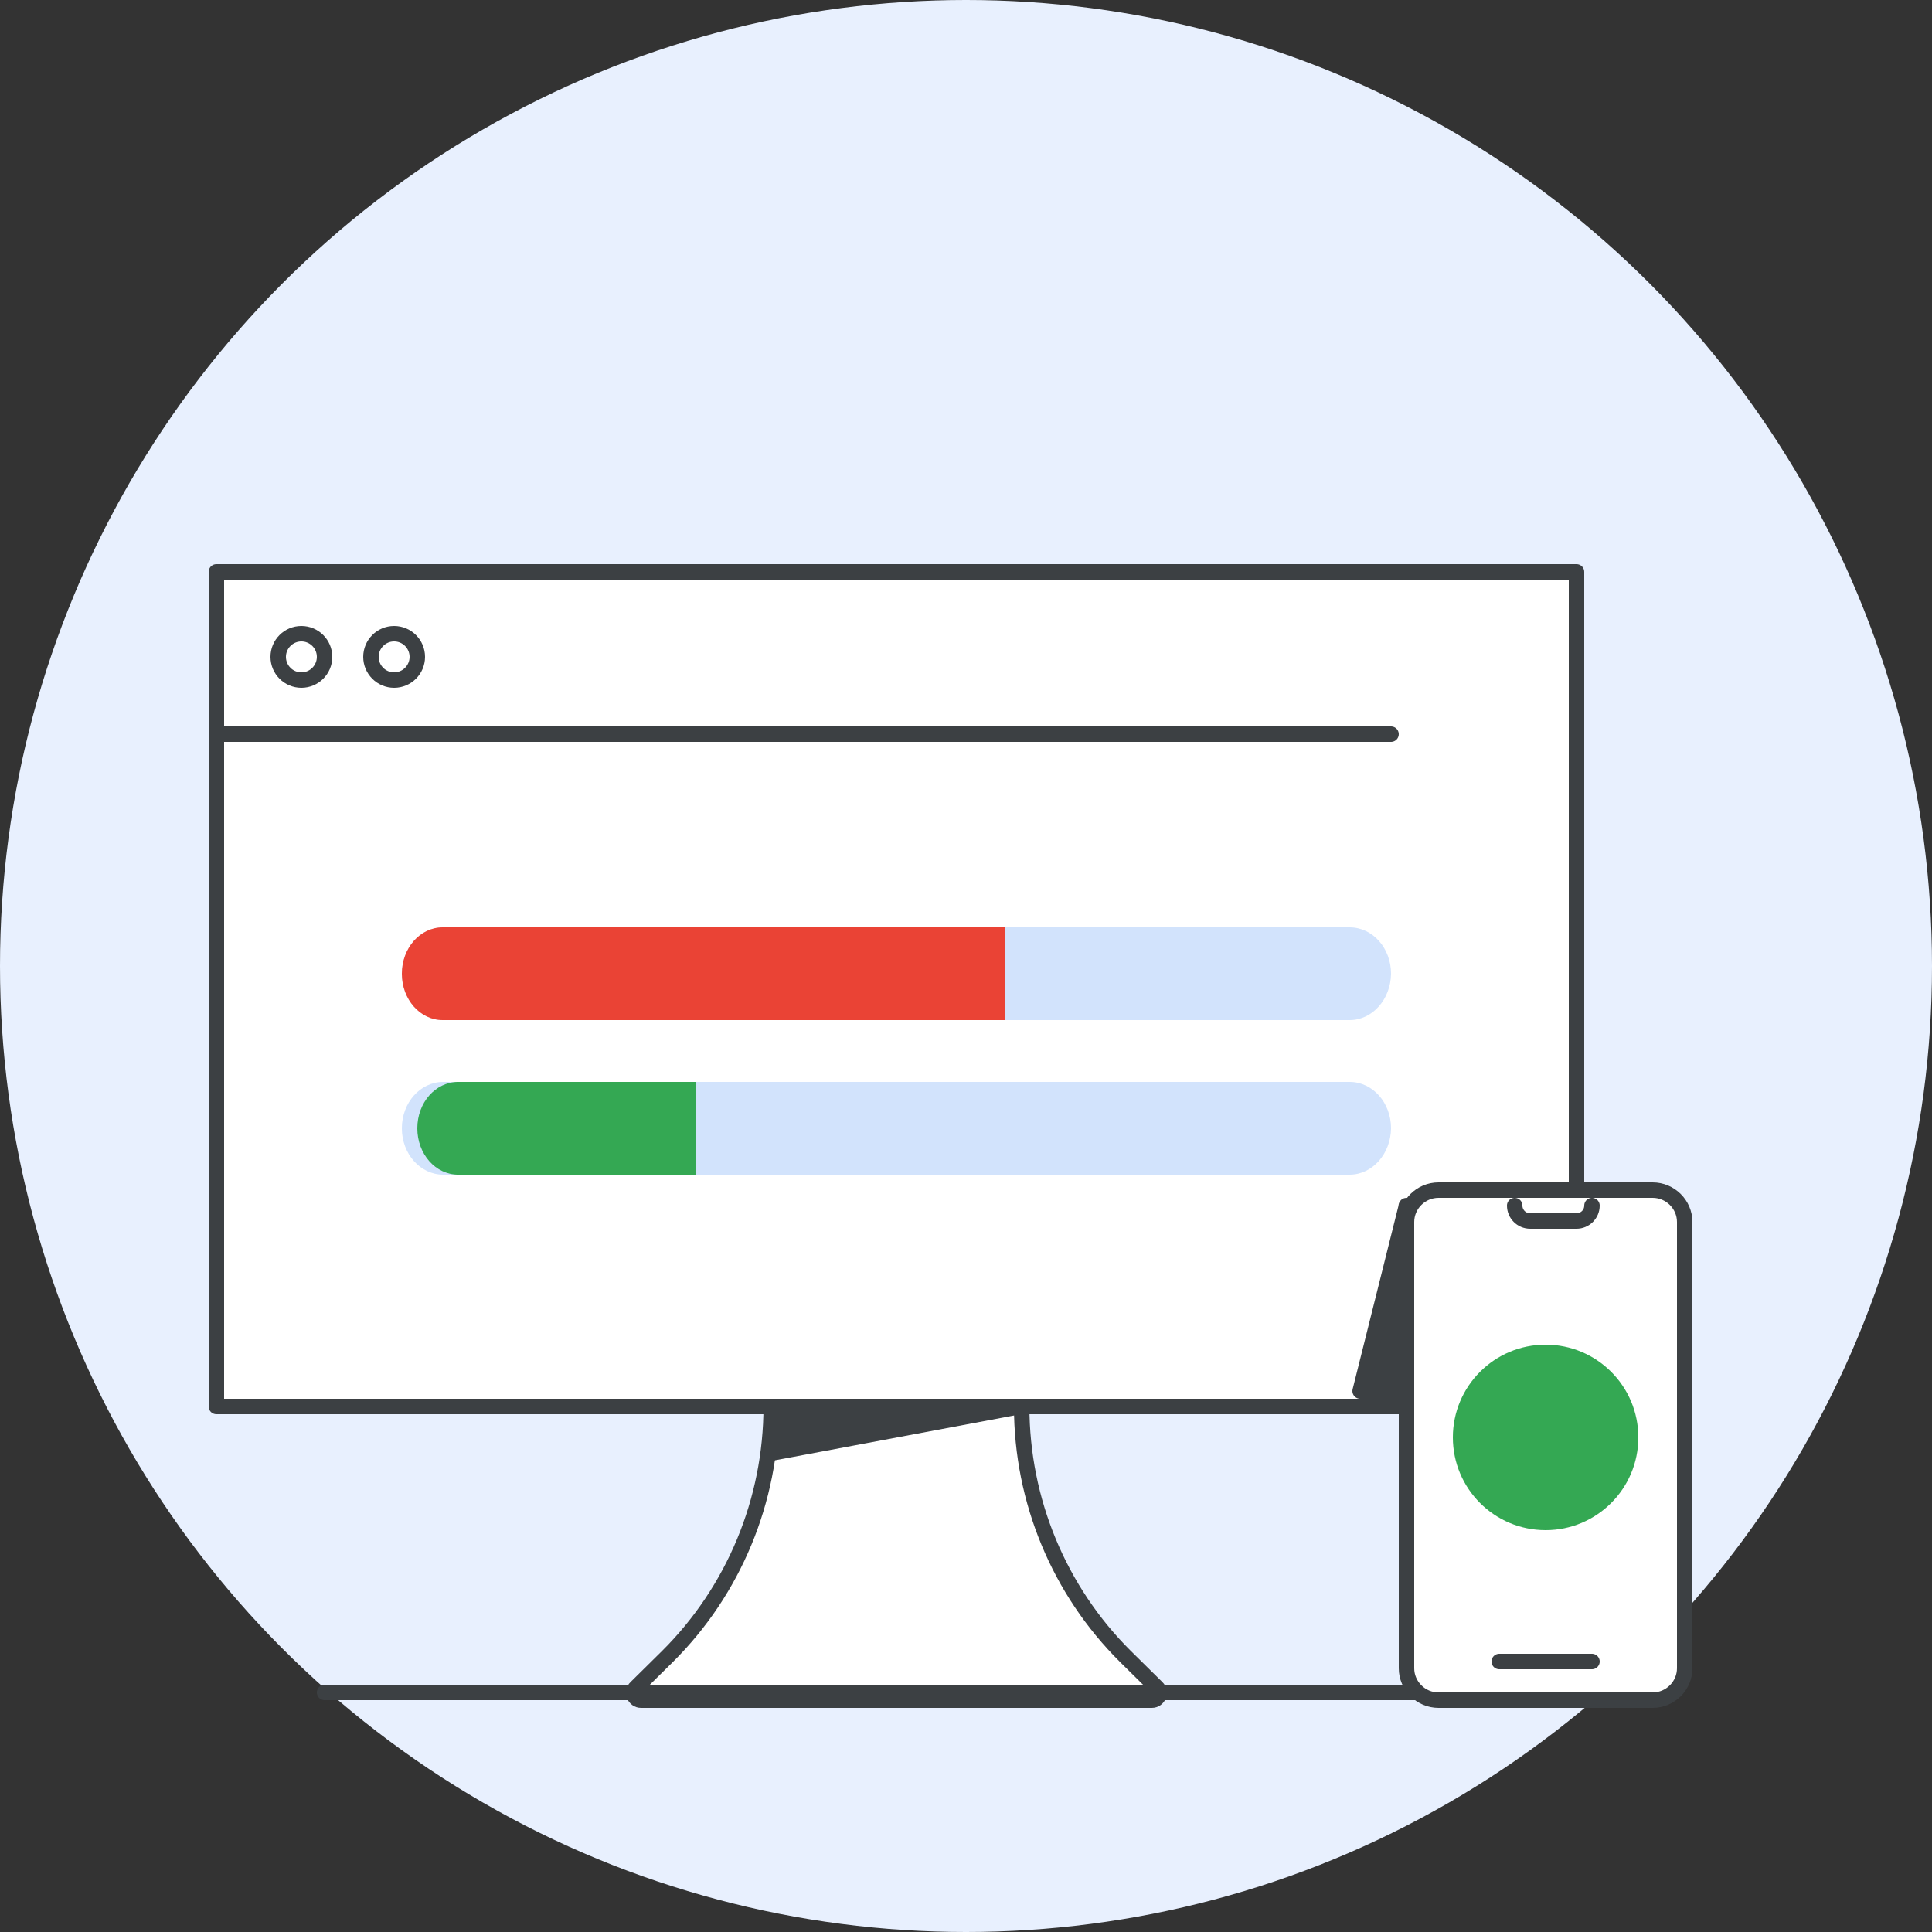 <?xml version="1.0" encoding="UTF-8"?>
<svg width="125px" height="125px" viewBox="0 0 125 125" version="1.1" xmlns="http://www.w3.org/2000/svg" xmlns:xlink="http://www.w3.org/1999/xlink">
    <rect x="0" y="0" width="125" height="125" fill="#333333" stroke="none"/>
    <title>caa-basic-advanced-modes</title>
    <g id="caa-basic-advanced-modes" stroke="none" stroke-width="1" fill="none" fill-rule="evenodd">
        <circle id="Mask" fill="#E8F0FE" cx="62.5" cy="62.5" r="62.5"></circle>
        <g id="Desktop-+-Mobile-Data---Medium" transform="translate(14, 37)">
            <path d="M60.856,72.188 C61.166,72.48 60.939,73 60.526,73 L27.474,73 C27.061,73 26.834,72.48 27.144,72.188 L29.188,70.17 C33.482,65.903 35.897,60.077 35.897,54 L52.103,54 C52.103,60.077 54.518,65.903 58.812,70.17 L60.856,72.188 Z" id="Path" stroke="#3C4043" fill="#FFFFFF" fill-rule="nonzero" stroke-linecap="round" stroke-linejoin="round"></path>
            <path d="M36.35,54.214 L36,57 L52,54.001 C52.021,53.98 36.186,54.256 36.35,54.214 Z" id="Path" stroke="#3C4043" fill="#3C4043" fill-rule="nonzero" stroke-linecap="round" stroke-linejoin="round"></path>
            <polygon id="Path" stroke="#3C4043" fill="#FFFFFF" fill-rule="nonzero" stroke-linecap="round" stroke-linejoin="round" points="0 0 0 54 88 54 88 0"></polygon>
            <path d="M5.5,7 C6.328,7 7,6.328 7,5.5 C7,4.672 6.328,4 5.5,4 C4.672,4 4,4.672 4,5.5 C4,6.328 4.672,7 5.5,7 Z" id="Path" stroke="#3C4043" stroke-linecap="round" stroke-linejoin="round"></path>
            <path d="M11.5,7 C12.328,7 13,6.328 13,5.5 C13,4.672 12.328,4 11.5,4 C10.672,4 10,4.672 10,5.5 C10,6.328 10.672,7 11.5,7 Z" id="Path" stroke="#3C4043" stroke-linecap="round" stroke-linejoin="round"></path>
            <line x1="0" y1="10.5" x2="76" y2="10.5" id="Path" stroke="#3C4043" stroke-linecap="round" stroke-linejoin="round"></line>
            <line x1="7" y1="72.5" x2="78" y2="72.5" id="Path" stroke="#3C4043" stroke-linecap="round" stroke-linejoin="round"></line>
            <path d="M73.324,29 L14.676,29 C13.194,29 12,27.661 12,26 C12,24.339 13.194,23 14.676,23 L73.324,23 C74.806,23 76,24.339 76,26 C75.98,27.661 74.786,29 73.324,29 Z" id="Path" fill="#D2E3FC" fill-rule="nonzero"></path>
            <path d="M51,23 L14.642,23 C13.179,23 12,24.339 12,26 C12,27.661 13.179,29 14.642,29 L51,29 L51,23 Z" id="Path" fill="#EA4335" fill-rule="nonzero"></path>
            <path d="M73.324,39 L14.676,39 C13.194,39 12,37.661 12,36 C12,34.339 13.194,33 14.676,33 L73.324,33 C74.806,33 76,34.339 76,36 C75.98,37.661 74.786,39 73.324,39 Z" id="Path" fill="#D2E3FC" fill-rule="nonzero"></path>
            <path d="M31,33 L15.641,33 C14.178,33 13,34.338 13,36 C13,37.662 14.178,39 15.641,39 L31,39 L31,33 Z" id="Path" fill="#34A853" fill-rule="nonzero"></path>
            <path d="M77,41.002 L74,53 L76.797,53 C76.819,53 76.819,40.839 77,41.002 Z" id="Path" stroke="#3C4043" fill="#3C4043" fill-rule="nonzero" stroke-linecap="round" stroke-linejoin="round"></path>
            <path d="M92.926,73 L79.074,73 C77.933,73 77,72.07 77,70.935 L77,42.065 C77,40.929 77.933,40 79.074,40 L92.926,40 C94.067,40 95,40.929 95,42.065 L95,70.935 C95,72.07 94.067,73 92.926,73 Z" id="Path" stroke="#3C4043" fill="#FFFFFF" fill-rule="nonzero" stroke-linecap="round" stroke-linejoin="round"></path>
            <line x1="83" y1="70.5" x2="89" y2="70.5" id="Path" stroke="#3C4043" stroke-linecap="round" stroke-linejoin="round"></line>
            <path d="M84,41 C84,41.543 84.437,42 85.005,42 L87.995,42 C88.541,42 89,41.565 89,41" id="Path" stroke="#3C4043" stroke-linecap="round" stroke-linejoin="round"></path>
            <path d="M86,62 C89.314,62 92,59.314 92,56 C92,52.686 89.314,50 86,50 C82.686,50 80,52.686 80,56 C80,59.314 82.686,62 86,62 Z" id="Path" fill="#34A853" fill-rule="nonzero"></path>
        </g>
    </g>
</svg>